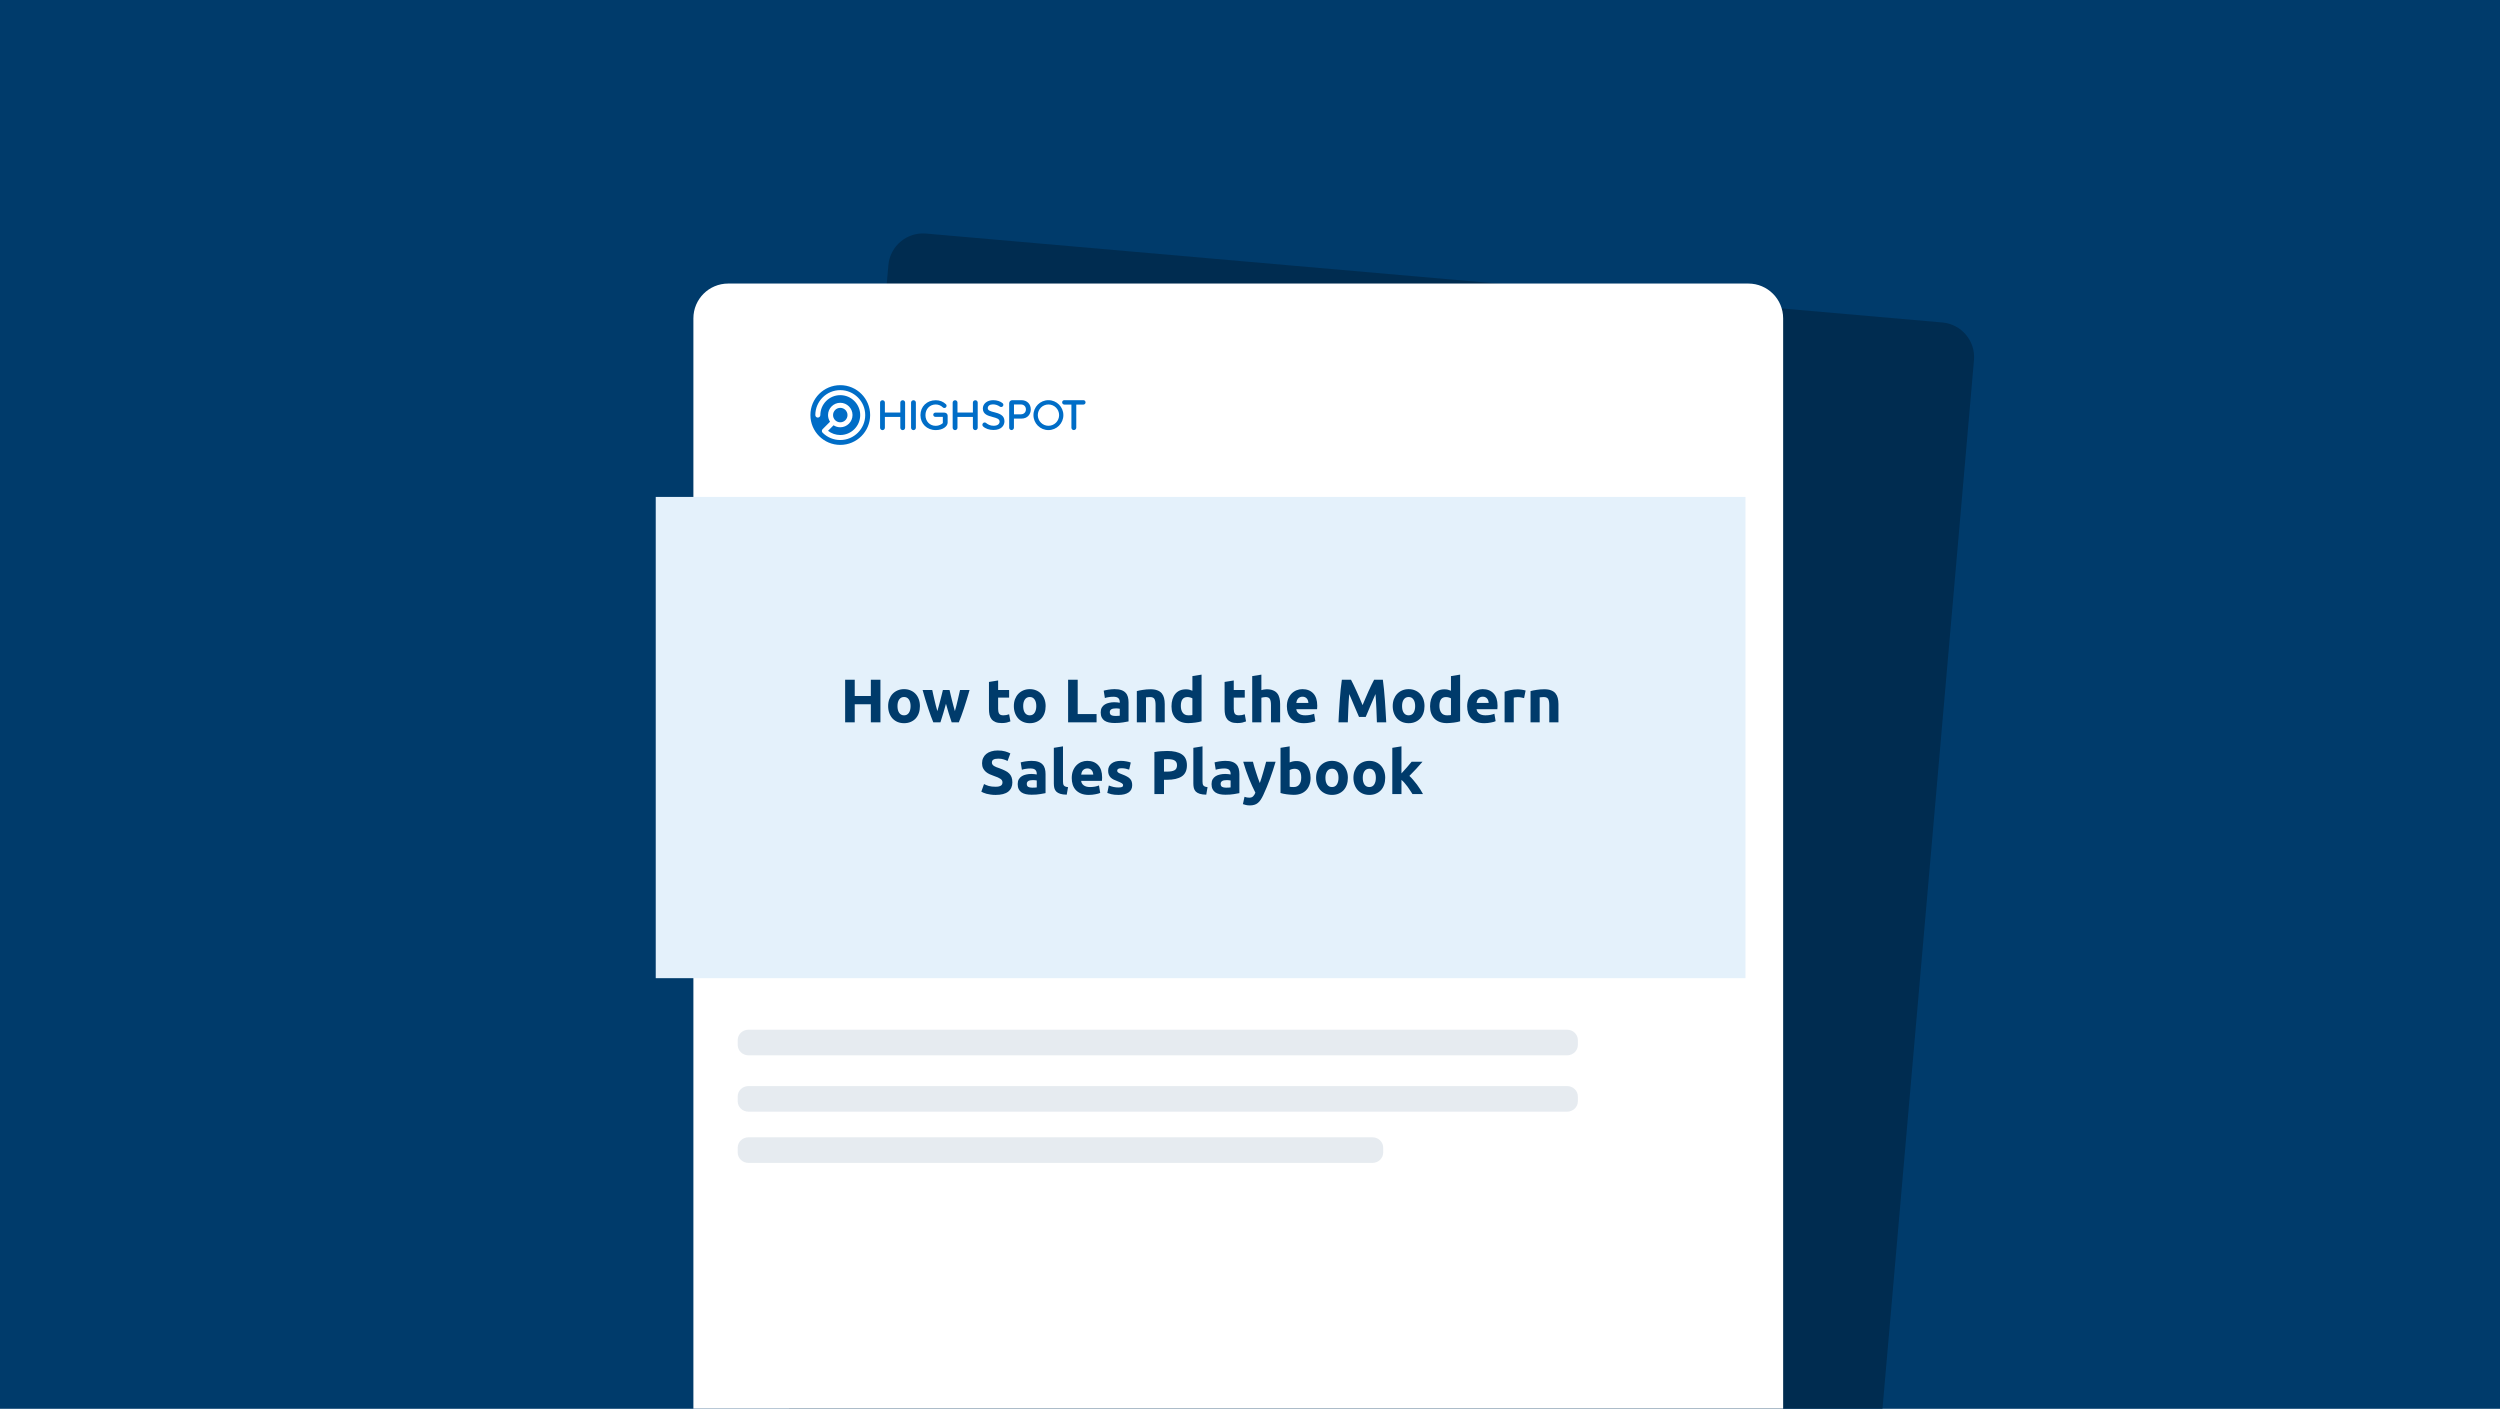 <svg fill="none" height="275" viewBox="0 0 488 275" width="488" xmlns="http://www.w3.org/2000/svg" xmlns:xlink="http://www.w3.org/1999/xlink"><filter id="a" color-interpolation-filters="sRGB" filterUnits="userSpaceOnUse" height="272.972" width="251.335" x="144.012" y="35.565"><feFlood flood-opacity="0" result="BackgroundImageFix"/><feColorMatrix in="SourceAlpha" result="hardAlpha" type="matrix" values="0 0 0 0 0 0 0 0 0 0 0 0 0 0 0 0 0 0 127 0"/><feOffset dx="6" dy="6"/><feGaussianBlur stdDeviation="5"/><feColorMatrix type="matrix" values="0 0 0 0 0 0 0 0 0 0.231 0 0 0 0 0.42 0 0 0 0.2 0"/><feBlend in2="BackgroundImageFix" mode="normal" result="effect1_dropShadow_331_31204"/><feBlend in="SourceGraphic" in2="effect1_dropShadow_331_31204" mode="normal" result="shape"/></filter><filter id="b" color-interpolation-filters="sRGB" filterUnits="userSpaceOnUse" height="257.46" width="233.72" x="124.85" y="44.85"><feFlood flood-opacity="0" result="BackgroundImageFix"/><feColorMatrix in="SourceAlpha" result="hardAlpha" type="matrix" values="0 0 0 0 0 0 0 0 0 0 0 0 0 0 0 0 0 0 127 0"/><feOffset dx="7.35" dy="7.35"/><feGaussianBlur stdDeviation="5.25"/><feColorMatrix type="matrix" values="0 0 0 0 0 0 0 0 0 0.231 0 0 0 0 0.42 0 0 0 0.22 0"/><feBlend in2="BackgroundImageFix" mode="normal" result="effect1_dropShadow_331_31204"/><feBlend in="SourceGraphic" in2="effect1_dropShadow_331_31204" mode="normal" result="shape"/></filter><clipPath id="c"><path d="m0 0h488v275h-488z"/></clipPath><path d="m0 0h488v275h-488z" fill="#fff"/><g clip-path="url(#c)"><path d="m0 0h488v275h-488z" fill="#fff"/><path d="m-25.604-5.519v-11.481h540v11.481 298.519h-540z" fill="#003b6b"/><g filter="url(#a)"><path d="m373.146 56.948-198.382-17.356c-3.736-.327-7.028 2.437-7.354 6.172l-19.372 222.034c-.326 3.736 2.438 7.03 6.174 7.356l198.382 17.357c3.736.326 7.028-2.437 7.354-6.173l19.372-222.034c.326-3.736-2.438-7.029-6.174-7.356z" fill="#002c50"/></g><g filter="url(#b)"><path d="m333.93 48h-199.14c-3.75 0-6.79 3.04-6.79 6.79v222.88c0 3.75 3.04 6.79 6.79 6.79h199.14c3.75 0 6.79-3.04 6.79-6.79v-222.88c0-3.75-3.04-6.79-6.79-6.79z" fill="#fff"/></g><path d="m165.38 86.696c3.132-.748 5.064-3.894 4.316-7.025-.749-3.132-3.894-5.064-7.026-4.315-3.131.748-5.063 3.894-4.315 7.025s3.894 5.064 7.025 4.315z" fill="#fff"/><g fill="#006dc7"><path d="m164.021 75.184c-3.22 0-5.83 2.61-5.83 5.83s2.61 5.83 5.83 5.83 5.83-2.61 5.83-5.83-2.61-5.83-5.83-5.83zm0 10.71c-1.3 0-2.52-.51-3.45-1.43-.19-.19-.19-.5 0-.69l1.45-1.45c-.25-.38-.39-.83-.39-1.31 0-1.32 1.07-2.39 2.39-2.39s2.39 1.07 2.39 2.39-1.07 2.39-2.39 2.39c-.48 0-.93-.14-1.31-.39l-1.08 1.08c.68.53 1.52.82 2.39.82 2.15 0 3.89-1.75 3.89-3.89s-1.75-3.89-3.89-3.89-3.89 1.75-3.89 3.89c0 .27-.22.49-.49.49s-.49-.22-.49-.49c0-2.69 2.19-4.87 4.87-4.87s4.87 2.19 4.87 4.87-2.19 4.87-4.87 4.87z"/><path d="m165.431 81.023c0 .78-.63 1.41-1.41 1.41s-1.41-.63-1.41-1.41.63-1.41 1.41-1.41 1.41.63 1.41 1.41z"/><path d="m176.23 78.123c-.28 0-.49.2-.49.46v1.95h-3.009v-1.95c0-.25-.21-.46-.46-.46-.27 0-.48.21-.48.46v4.91c0 .26.21.47.47.47s.47-.21.47-.47v-2.11h3.009v2.11c0 .26.21.47.47.47s.47-.21.47-.47v-4.91c0-.25-.21-.46-.46-.46z"/><path d="m178.32 78.123c-.27 0-.48.21-.48.46v4.91c0 .26.21.47.47.47s.47-.21.47-.47v-4.91c0-.25-.21-.46-.46-.46z"/><path d="m184.38 80.543h-1.79c-.23 0-.42.18-.42.41s.18.42.42.42h1.45v1.22c-.27.25-.78.53-1.38.53-1.17 0-2.01-.88-2.01-2.09s.85-2.08 2.01-2.08c.51 0 1.02.21 1.36.55.08.09.2.14.32.14.24 0 .43-.19.43-.43 0-.13-.04-.24-.12-.3-.52-.51-1.21-.79-1.99-.79-1.73 0-2.99 1.23-2.99 2.91s1.26 2.92 2.99 2.92c1.43 0 2.32-.76 2.32-1.47v-1.34c0-.33-.27-.59-.61-.59z"/><path d="m190.4 78.123c-.28 0-.49.2-.49.46v1.95h-3.01v-1.95c0-.25-.21-.46-.46-.46-.27 0-.48.21-.48.46v4.91c0 .26.21.47.47.47s.47-.21.47-.47v-2.11h3.01v2.11c0 .26.21.47.47.47s.47-.21.47-.47v-4.91c0-.25-.21-.46-.46-.46z"/><path d="m194.05 80.463c-.67-.17-1.24-.33-1.24-.78s.4-.75 1-.75c.5 0 .96.15 1.35.43.07.05.17.09.26.09.24 0 .44-.2.44-.43 0-.12-.05-.23-.13-.3-.41-.38-1.12-.61-1.86-.61-1.17 0-2.02.69-2.02 1.63 0 1.15 1.03 1.42 1.93 1.66.72.19 1.34.35 1.34.9 0 .38-.31.81-1.17.81-.68 0-1.18-.3-1.48-.56-.07-.05-.17-.09-.27-.09-.27 0-.44.24-.44.46 0 .11.04.21.12.3.46.45 1.22.71 2.03.71 1.59 0 2.16-.89 2.16-1.72 0-1.23-1.13-1.52-2.03-1.76z"/><path d="m199.39 78.113h-1.8c-.33 0-.6.27-.6.61v4.76c0 .26.21.47.46.47s.47-.21.47-.47v-1.77h1.46c1.26 0 1.83-.93 1.83-1.8 0-1.06-.75-1.8-1.83-1.8zm-1.46.84h1.35c.59 0 .98.4.98.96s-.4.96-.98.96h-1.35z"/><path d="m211.47 78.113h-3.72c-.23 0-.42.18-.42.42s.18.44.42.44h1.39v4.51c0 .26.21.47.47.47s.48-.21.48-.47v-4.51h1.39c.23 0 .42-.19.42-.42 0-.25-.18-.44-.42-.44z"/><path d="m204.65 78.113c-1.61 0-2.92 1.31-2.92 2.92s1.31 2.92 2.92 2.92 2.92-1.31 2.92-2.92-1.31-2.92-2.92-2.92zm2.09 2.92c0 1.15-.93 2.08-2.08 2.08s-2.08-.93-2.08-2.08.93-2.08 2.08-2.08 2.08.93 2.08 2.08z"/></g><path d="m176.083 108h148.917v39.764c0 17.794-14.378 32.236-32.093 32.236h-148.907v-39.764c0-17.794 14.378-32.236 32.093-32.236z" fill="#114f89" opacity=".3"/><path d="m340.72 97h-212.72v93.94h212.72z" fill="#e4f1fb"/><path d="m305.894 201h-159.788c-1.163 0-2.106.908-2.106 2.027v.946c0 1.119.943 2.027 2.106 2.027h159.788c1.163 0 2.106-.908 2.106-2.027v-.946c0-1.119-.943-2.027-2.106-2.027z" fill="#003b6b" opacity=".1"/><path d="m305.894 212h-159.788c-1.163 0-2.106.908-2.106 2.027v.946c0 1.119.943 2.027 2.106 2.027h159.788c1.163 0 2.106-.908 2.106-2.027v-.946c0-1.119-.943-2.027-2.106-2.027z" fill="#003b6b" opacity=".1"/><path d="m267.896 222h-121.792c-1.162 0-2.104.908-2.104 2.027v.946c0 1.119.942 2.027 2.104 2.027h121.792c1.162 0 2.104-.908 2.104-2.027v-.946c0-1.119-.942-2.027-2.104-2.027z" fill="#003b6b" opacity=".1"/><path d="m169.988 132.684h1.872v8.316h-1.872v-3.528h-3.144v3.528h-1.872v-8.316h1.872v3.18h3.144zm9.58 5.148c0 .496-.072.952-.216 1.368-.144.408-.352.76-.624 1.056-.272.288-.6.512-.984.672-.376.16-.8.24-1.272.24-.464 0-.888-.08-1.272-.24-.376-.16-.7-.384-.972-.672-.272-.296-.484-.648-.636-1.056-.152-.416-.228-.872-.228-1.368s.076-.948.228-1.356c.16-.408.376-.756.648-1.044.28-.288.608-.512.984-.672.384-.16.8-.24 1.248-.24.456 0 .872.08 1.248.24.384.16.712.384.984.672s.484.636.636 1.044.228.86.228 1.356zm-1.824 0c0-.552-.112-.984-.336-1.296-.216-.32-.528-.48-.936-.48s-.724.16-.948.48c-.224.312-.336.744-.336 1.296s.112.992.336 1.32c.224.32.54.48.948.48s.72-.16.936-.48c.224-.328.336-.768.336-1.32zm6.909-.456c-.16.608-.332 1.212-.516 1.812-.176.6-.364 1.204-.564 1.812h-1.392c-.144-.336-.3-.736-.468-1.2s-.344-.968-.528-1.512c-.176-.552-.36-1.132-.552-1.74-.184-.616-.364-1.236-.54-1.86h1.884c.064.288.132.604.204.948.08.336.16.684.24 1.044.088.36.176.724.264 1.092.096.36.192.708.288 1.044.104-.352.204-.712.3-1.08.104-.368.2-.728.288-1.08.096-.36.184-.704.264-1.032.088-.336.164-.648.228-.936h1.296c.064.288.136.6.216.936.08.328.164.672.252 1.032.088.352.18.712.276 1.08s.196.728.3 1.08c.096-.336.192-.684.288-1.044.096-.368.184-.732.264-1.092.088-.36.168-.708.24-1.044.08-.344.152-.66.216-.948h1.86c-.176.624-.36 1.244-.552 1.86-.184.608-.368 1.188-.552 1.74-.176.544-.352 1.048-.528 1.512-.168.464-.324.864-.468 1.2h-1.392c-.2-.608-.396-1.212-.588-1.812s-.368-1.204-.528-1.812zm8.393-4.26 1.788-.288v1.86h2.148v1.488h-2.148v2.22c0 .376.064.676.192.9.136.224.404.336.804.336.192 0 .388-.016.588-.048.208-.04.396-.092.564-.156l.252 1.392c-.216.088-.456.164-.72.228s-.588.096-.972.096c-.488 0-.892-.064-1.212-.192-.32-.136-.576-.32-.768-.552-.192-.24-.328-.528-.408-.864-.072-.336-.108-.708-.108-1.116zm11.061 4.716c0 .496-.072.952-.216 1.368-.144.408-.352.76-.624 1.056-.272.288-.6.512-.984.672-.376.16-.8.24-1.272.24-.464 0-.888-.08-1.272-.24-.376-.16-.7-.384-.972-.672-.272-.296-.484-.648-.636-1.056-.152-.416-.228-.872-.228-1.368s.076-.948.228-1.356c.16-.408.376-.756.648-1.044.28-.288.608-.512.984-.672.384-.16.8-.24 1.248-.24.456 0 .872.08 1.248.24.384.16.712.384.984.672s.484.636.636 1.044.228.86.228 1.356zm-1.824 0c0-.552-.112-.984-.336-1.296-.216-.32-.528-.48-.936-.48s-.724.16-.948.48c-.224.312-.336.744-.336 1.296s.112.992.336 1.32c.224.32.54.48.948.48s.72-.16.936-.48c.224-.328.336-.768.336-1.32zm11.768 1.56v1.608h-5.556v-8.316h1.872v6.708zm3.639.36c.176 0 .344-.004.504-.012s.288-.02.384-.036v-1.356c-.072-.016-.18-.032-.324-.048s-.276-.024-.396-.024c-.168 0-.328.012-.48.036-.144.016-.272.052-.384.108s-.2.132-.264.228-.096.216-.096.36c0 .28.092.476.276.588.192.104.452.156.78.156zm-.144-5.232c.528 0 .968.06 1.32.18s.632.292.84.516c.216.224.368.496.456.816s.132.676.132 1.068v3.72c-.256.056-.612.12-1.068.192-.456.08-1.008.12-1.656.12-.408 0-.78-.036-1.116-.108-.328-.072-.612-.188-.852-.348-.24-.168-.424-.384-.552-.648s-.192-.588-.192-.972c0-.368.072-.68.216-.936.152-.256.352-.46.6-.612s.532-.26.852-.324c.32-.072.652-.108.995-.108.233 0 .437.012.613.036.184.016.332.04.444.072v-.168c0-.304-.092-.548-.276-.732s-.504-.276-.96-.276c-.304 0-.604.024-.9.072-.296.04-.552.1-.768.18l-.228-1.44c.104-.032.232-.064.384-.096.16-.04.332-.072.516-.096.184-.032.376-.056.576-.072.208-.024.416-.036.624-.036zm4.364.384c.304-.088.696-.168 1.176-.24.48-.08.984-.12 1.512-.12.536 0 .98.072 1.332.216.36.136.644.332.852.588s.356.56.444.912.132.744.132 1.176v3.564h-1.788v-3.348c0-.576-.076-.984-.228-1.224s-.436-.36-.852-.36c-.128 0-.264.008-.408.024-.144.008-.272.02-.384.036v4.872h-1.788zm8.591 2.892c0 .552.124.996.372 1.332s.616.504 1.104.504c.16 0 .308-.004.444-.012.136-.016.248-.032.336-.048v-3.252c-.112-.072-.26-.132-.444-.18-.176-.048-.356-.072-.54-.072-.848 0-1.272.576-1.272 1.728zm4.044 3c-.16.048-.344.096-.552.144-.208.04-.428.076-.66.108-.224.032-.456.056-.696.072-.232.024-.456.036-.672.036-.52 0-.984-.076-1.392-.228s-.752-.368-1.032-.648c-.28-.288-.496-.632-.648-1.032-.144-.408-.216-.864-.216-1.368 0-.512.064-.972.192-1.38.128-.416.312-.768.552-1.056s.532-.508.876-.66c.352-.152.752-.228 1.2-.228.248 0 .468.024.66.072.2.048.4.116.6.204v-2.856l1.788-.288zm4.497-7.68 1.788-.288v1.86h2.148v1.488h-2.148v2.22c0 .376.064.676.192.9.136.224.404.336.804.336.192 0 .388-.016.588-.048.208-.04.396-.092.564-.156l.252 1.392c-.216.088-.456.164-.72.228s-.588.096-.972.096c-.488 0-.892-.064-1.212-.192-.32-.136-.576-.32-.768-.552-.192-.24-.328-.528-.408-.864-.072-.336-.108-.708-.108-1.116zm5.392 7.884v-9.024l1.788-.288v3.024c.12-.04.272-.076.456-.108.192-.04.376-.06.552-.06.512 0 .936.072 1.272.216.344.136.616.332.816.588.208.256.352.56.432.912.088.352.132.744.132 1.176v3.564h-1.788v-3.348c0-.576-.076-.984-.228-1.224-.144-.24-.416-.36-.816-.36-.16 0-.312.016-.456.048-.136.024-.26.052-.372.084v4.8zm6.766-3.108c0-.56.084-1.048.252-1.464.176-.424.404-.776.684-1.056s.6-.492.96-.636c.368-.144.744-.216 1.128-.216.896 0 1.604.276 2.124.828.52.544.78 1.348.78 2.412 0 .104-.004.22-.012.348-.008.12-.016.228-.024.324h-4.056c.04.368.212.66.516.876s.712.324 1.224.324c.328 0 .648-.028.96-.084.32-.064.58-.14.78-.228l.24 1.452c-.096.048-.224.096-.384.144s-.34.088-.54.12c-.192.04-.4.072-.624.096s-.448.036-.672.036c-.568 0-1.064-.084-1.488-.252-.416-.168-.764-.396-1.044-.684-.272-.296-.476-.644-.612-1.044-.128-.4-.192-.832-.192-1.296zm4.2-.684c-.008-.152-.036-.3-.084-.444-.04-.144-.108-.272-.204-.384-.088-.112-.204-.204-.348-.276-.136-.072-.308-.108-.516-.108-.2 0-.372.036-.516.108-.144.064-.264.152-.36.264s-.172.244-.228.396c-.048.144-.084.292-.108.444zm8.319-4.524c.144.264.308.592.492.984.192.384.388.804.588 1.26.208.448.412.908.612 1.38s.388.916.564 1.332c.176-.416.364-.86.564-1.332s.4-.932.6-1.38c.208-.456.404-.876.588-1.26.192-.392.36-.72.504-.984h1.704c.08.552.152 1.172.216 1.86.072.68.132 1.392.18 2.136.056.736.104 1.476.144 2.22.048.744.088 1.444.12 2.1h-1.824c-.024-.808-.056-1.688-.096-2.64s-.1-1.912-.18-2.88c-.144.336-.304.708-.48 1.116s-.352.816-.528 1.224c-.168.408-.332.8-.492 1.176-.16.368-.296.684-.408.948h-1.308c-.112-.264-.248-.58-.408-.948-.16-.376-.328-.768-.504-1.176-.168-.408-.34-.816-.516-1.224s-.336-.78-.48-1.116c-.08.968-.14 1.928-.18 2.88s-.072 1.832-.096 2.64h-1.824c.032-.656.068-1.356.108-2.1.048-.744.096-1.484.144-2.22.056-.744.116-1.456.18-2.136.072-.688.148-1.308.228-1.86zm14.345 5.148c0 .496-.072.952-.216 1.368-.144.408-.352.76-.624 1.056-.272.288-.6.512-.984.672-.376.16-.8.24-1.272.24-.464 0-.888-.08-1.272-.24-.376-.16-.7-.384-.972-.672-.272-.296-.484-.648-.636-1.056-.152-.416-.228-.872-.228-1.368s.076-.948.228-1.356c.16-.408.376-.756.648-1.044.28-.288.608-.512.984-.672.384-.16.8-.24 1.248-.24.456 0 .872.08 1.248.24.384.16.712.384.984.672s.484.636.636 1.044.228.86.228 1.356zm-1.824 0c0-.552-.112-.984-.336-1.296-.216-.32-.528-.48-.936-.48s-.724.16-.948.48c-.224.312-.336.744-.336 1.296s.112.992.336 1.32c.224.32.54.48.948.48s.72-.16.936-.48c.224-.328.336-.768.336-1.32zm4.733-.036c0 .552.124.996.372 1.332s.616.504 1.104.504c.16 0 .308-.004.444-.012.136-.016.248-.032.336-.048v-3.252c-.112-.072-.26-.132-.444-.18-.176-.048-.356-.072-.54-.072-.848 0-1.272.576-1.272 1.728zm4.044 3c-.16.048-.344.096-.552.144-.208.04-.428.076-.66.108-.224.032-.456.056-.696.072-.232.024-.456.036-.672.036-.52 0-.984-.076-1.392-.228s-.752-.368-1.032-.648c-.28-.288-.496-.632-.648-1.032-.144-.408-.216-.864-.216-1.368 0-.512.064-.972.192-1.38.128-.416.312-.768.552-1.056s.532-.508.876-.66c.352-.152.752-.228 1.2-.228.248 0 .468.024.66.072.2.048.4.116.6.204v-2.856l1.788-.288zm1.375-2.904c0-.56.084-1.048.252-1.464.176-.424.404-.776.684-1.056s.6-.492.96-.636c.368-.144.744-.216 1.128-.216.896 0 1.604.276 2.124.828.52.544.78 1.348.78 2.412 0 .104-.004.22-.012.348-.008.12-.016.228-.024.324h-4.056c.04.368.212.66.516.876s.712.324 1.224.324c.328 0 .648-.028.96-.084.32-.064.58-.14.78-.228l.24 1.452c-.096.048-.224.096-.384.144s-.34.088-.54.12c-.192.04-.4.072-.624.096s-.448.036-.672.036c-.568 0-1.064-.084-1.488-.252-.416-.168-.764-.396-1.044-.684-.272-.296-.476-.644-.612-1.044-.128-.4-.192-.832-.192-1.296zm4.2-.684c-.008-.152-.036-.3-.084-.444-.04-.144-.108-.272-.204-.384-.088-.112-.204-.204-.348-.276-.136-.072-.308-.108-.516-.108-.2 0-.372.036-.516.108-.144.064-.264.152-.36.264s-.172.244-.228.396c-.048.144-.084.292-.108.444zm6.911-.936c-.16-.04-.348-.08-.564-.12-.216-.048-.448-.072-.696-.072-.112 0-.248.012-.408.036-.152.016-.268.036-.348.06v4.824h-1.788v-5.976c.32-.112.696-.216 1.128-.312.44-.104.928-.156 1.464-.156.096 0 .212.008.348.024.136.008.272.024.408.048.136.016.272.04.408.072.136.024.252.056.348.096zm1.259-1.368c.304-.088.696-.168 1.176-.24.48-.08.984-.12 1.512-.12.536 0 .98.072 1.332.216.36.136.644.332.852.588s.356.56.444.912.132.744.132 1.176v3.564h-1.788v-3.348c0-.576-.076-.984-.228-1.224s-.436-.36-.852-.36c-.128 0-.264.008-.408.024-.144.008-.272.02-.384.036v4.872h-1.788zm-104.423 18.668c.264 0 .48-.02.648-.06.176-.048.316-.108.42-.18.104-.08.176-.172.216-.276s.06-.22.06-.348c0-.272-.128-.496-.384-.672-.256-.184-.696-.38-1.32-.588-.272-.096-.544-.204-.816-.324-.272-.128-.516-.284-.732-.468-.216-.192-.392-.42-.528-.684-.136-.272-.204-.6-.204-.984s.072-.728.216-1.032c.144-.312.348-.576.612-.792s.584-.38.96-.492c.376-.12.8-.18 1.272-.18.56 0 1.044.06 1.452.18s.744.252 1.008.396l-.54 1.476c-.232-.12-.492-.224-.78-.312-.28-.096-.62-.144-1.02-.144-.448 0-.772.064-.972.192-.192.12-.288.308-.288.564 0 .152.036.28.108.384s.172.2.3.288c.136.08.288.156.456.228.176.064.368.132.576.204.432.16.808.32 1.128.48.32.152.584.332.792.54.216.208.376.452.48.732s.156.62.156 1.02c0 .776-.272 1.38-.816 1.812-.544.424-1.364.636-2.46.636-.368 0-.7-.024-.996-.072-.296-.04-.56-.092-.792-.156-.224-.064-.42-.132-.588-.204-.16-.072-.296-.14-.408-.204l.528-1.488c.248.136.552.26.912.372.368.104.816.156 1.344.156zm7.149.18c.176 0 .344-.004.504-.012s.288-.02.384-.036v-1.356c-.072-.016-.18-.032-.324-.048s-.276-.024-.396-.024c-.168 0-.328.012-.48.036-.144.016-.272.052-.384.108s-.2.132-.264.228-.096.216-.096.36c0 .28.092.476.276.588.192.104.452.156.78.156zm-.144-5.232c.528 0 .968.06 1.32.18s.632.292.84.516c.216.224.368.496.456.816s.132.676.132 1.068v3.72c-.256.056-.612.12-1.068.192-.456.08-1.008.12-1.656.12-.408 0-.78-.036-1.116-.108-.328-.072-.612-.188-.852-.348-.24-.168-.424-.384-.552-.648s-.192-.588-.192-.972c0-.368.072-.68.216-.936.152-.256.352-.46.6-.612s.532-.26.852-.324c.32-.072.652-.108.996-.108.232 0 .436.012.612.036.184.016.332.04.444.072v-.168c0-.304-.092-.548-.276-.732s-.504-.276-.96-.276c-.304 0-.604.024-.9.072-.296.04-.552.1-.768.18l-.228-1.44c.104-.032.232-.064.384-.096.16-.04.332-.072.516-.096.184-.032.376-.056.576-.072.208-.024.416-.036.624-.036zm6.885 6.6c-.52-.008-.944-.064-1.272-.168-.32-.104-.576-.248-.768-.432-.184-.192-.312-.42-.384-.684-.064-.272-.096-.576-.096-.912v-6.948l1.788-.288v6.876c0 .16.012.304.036.432s.068.236.132.324c.072.088.172.16.3.216s.3.092.516.108zm.977-3.228c0-.56.084-1.048.252-1.464.176-.424.404-.776.684-1.056s.6-.492.96-.636c.368-.144.744-.216 1.128-.216.896 0 1.604.276 2.124.828.52.544.78 1.348.78 2.412 0 .104-.004.22-.012.348-.008.12-.016.228-.024.324h-4.056c.04.368.212.66.516.876s.712.324 1.224.324c.328 0 .648-.028.96-.084.32-.064.58-.14.78-.228l.24 1.452c-.096.048-.224.096-.384.144s-.34.088-.54.12c-.192.04-.4.072-.624.096s-.448.036-.672.036c-.568 0-1.064-.084-1.488-.252-.416-.168-.764-.396-1.044-.684-.272-.296-.476-.644-.612-1.044-.128-.4-.192-.832-.192-1.296zm4.2-.684c-.008-.152-.036-.3-.084-.444-.04-.144-.108-.272-.204-.384-.088-.112-.204-.204-.348-.276-.136-.072-.308-.108-.516-.108-.2 0-.372.036-.516.108-.144.064-.264.152-.36.264s-.172.244-.228.396c-.048.144-.084.292-.108.444zm4.92 2.508c.328 0 .56-.032.696-.096s.204-.188.204-.372c0-.144-.088-.268-.264-.372-.176-.112-.444-.236-.804-.372-.28-.104-.536-.212-.768-.324-.224-.112-.416-.244-.576-.396-.16-.16-.284-.348-.372-.564s-.132-.476-.132-.78c0-.592.22-1.06.66-1.404s1.044-.516 1.812-.516c.384 0 .752.036 1.104.108.352.064.632.136.84.216l-.312 1.392c-.208-.072-.436-.136-.684-.192-.24-.056-.512-.084-.816-.084-.56 0-.84.156-.84.468 0 .072.012.136.036.192s.072.112.144.168c.072.048.168.104.288.168.128.056.288.12.48.192.392.144.716.288.972.432.256.136.456.288.6.456.152.16.256.34.312.54.064.2.096.432.096.696 0 .624-.236 1.096-.708 1.416-.464.32-1.124.48-1.98.48-.56 0-1.028-.048-1.404-.144-.368-.096-.624-.176-.768-.24l.3-1.452c.304.12.616.216.936.288.32.064.636.096.948.096zm9.511-7.128c1.24 0 2.192.22 2.856.66.664.432.996 1.144.996 2.136 0 1-.336 1.724-1.008 2.172-.672.44-1.632.66-2.88.66h-.588v2.784h-1.872v-8.196c.408-.08.84-.136 1.296-.168s.856-.048 1.2-.048zm.12 1.596c-.136 0-.272.004-.408.012-.128.008-.24.016-.336.024v2.4h.588c.648 0 1.136-.088 1.464-.264s.492-.504.492-.984c0-.232-.044-.424-.132-.576-.08-.152-.2-.272-.36-.36-.152-.096-.34-.16-.564-.192-.224-.04-.472-.06-.744-.06zm7.507 6.936c-.52-.008-.944-.064-1.272-.168-.32-.104-.576-.248-.768-.432-.184-.192-.312-.42-.384-.684-.064-.272-.096-.576-.096-.912v-6.948l1.788-.288v6.876c0 .16.012.304.036.432s.068.236.132.324c.072.088.172.16.3.216s.3.092.516.108zm3.864-1.368c.176 0 .344-.004.504-.012s.288-.02.384-.036v-1.356c-.072-.016-.18-.032-.324-.048s-.276-.024-.396-.024c-.168 0-.328.012-.48.036-.144.016-.272.052-.384.108s-.2.132-.264.228-.096.216-.096.36c0 .28.092.476.276.588.192.104.452.156.78.156zm-.144-5.232c.528 0 .968.06 1.32.18s.632.292.84.516c.216.224.368.496.456.816s.132.676.132 1.068v3.72c-.256.056-.612.12-1.068.192-.456.08-1.008.12-1.656.12-.408 0-.78-.036-1.116-.108-.328-.072-.612-.188-.852-.348-.24-.168-.424-.384-.552-.648s-.192-.588-.192-.972c0-.368.072-.68.216-.936.152-.256.352-.46.6-.612s.532-.26.852-.324c.32-.072.652-.108.996-.108.232 0 .436.012.612.036.184.016.332.04.444.072v-.168c0-.304-.092-.548-.276-.732s-.504-.276-.96-.276c-.304 0-.604.024-.9.072-.296.04-.552.1-.768.18l-.228-1.44c.104-.032.232-.064.384-.096.16-.04.332-.072.516-.096.184-.032.376-.056.576-.072.208-.024.416-.036.624-.036zm9.817.168c-.36 1.216-.736 2.356-1.128 3.42s-.82 2.096-1.284 3.096c-.168.36-.336.664-.504.912-.168.256-.352.464-.552.624-.2.168-.428.288-.684.36-.248.08-.54.12-.876.12-.28 0-.54-.028-.78-.084-.232-.048-.424-.104-.576-.168l.312-1.428c.184.064.348.108.492.132s.296.036.456.036c.32 0 .564-.088.732-.264.176-.168.324-.404.444-.708-.408-.8-.816-1.696-1.224-2.688-.408-1-.792-2.12-1.152-3.36h1.896c.08.312.172.652.276 1.02.112.36.228.728.348 1.104.12.368.24.728.36 1.08.128.352.248.672.36.96.104-.288.212-.608.324-.96s.22-.712.324-1.08c.112-.376.216-.744.312-1.104.104-.368.196-.708.276-1.02zm5.002 3.108c0-1.152-.424-1.728-1.272-1.728-.184 0-.368.024-.552.072-.176.048-.32.108-.432.18v3.252c.088.016.2.032.336.048.136.008.284.012.444.012.488 0 .856-.168 1.104-.504s.372-.78.372-1.332zm1.824.048c0 .504-.076.96-.228 1.368-.144.408-.356.756-.636 1.044s-.624.512-1.032.672c-.408.152-.872.228-1.392.228-.216 0-.444-.012-.684-.036-.232-.016-.464-.04-.696-.072-.224-.032-.44-.068-.648-.108-.208-.048-.392-.096-.552-.144v-8.82l1.788-.288v3.144c.2-.088.408-.156.624-.204s.448-.072.696-.072c.448 0 .844.08 1.188.24.344.152.632.372.864.66s.408.636.528 1.044c.12.4.18.848.18 1.344zm7.278-.012c0 .496-.072.952-.216 1.368-.144.408-.352.76-.624 1.056-.272.288-.6.512-.984.672-.376.16-.8.24-1.272.24-.464 0-.888-.08-1.272-.24-.376-.16-.7-.384-.972-.672-.272-.296-.484-.648-.636-1.056-.152-.416-.228-.872-.228-1.368s.076-.948.228-1.356c.16-.408.376-.756.648-1.044.28-.288.608-.512.984-.672.384-.16.8-.24 1.248-.24.456 0 .872.08 1.248.24.384.16.712.384.984.672s.484.636.636 1.044.228.86.228 1.356zm-1.824 0c0-.552-.112-.984-.336-1.296-.216-.32-.528-.48-.936-.48s-.724.16-.948.48c-.224.312-.336.744-.336 1.296s.112.992.336 1.32c.224.32.54.48.948.48s.72-.16.936-.48c.224-.328.336-.768.336-1.32zm9.113 0c0 .496-.072.952-.216 1.368-.144.408-.352.76-.624 1.056-.272.288-.6.512-.984.672-.376.16-.8.24-1.272.24-.464 0-.888-.08-1.272-.24-.376-.16-.7-.384-.972-.672-.272-.296-.484-.648-.636-1.056-.152-.416-.228-.872-.228-1.368s.076-.948.228-1.356c.16-.408.376-.756.648-1.044.28-.288.608-.512.984-.672.384-.16.8-.24 1.248-.24.456 0 .872.08 1.248.24.384.16.712.384.984.672s.484.636.636 1.044.228.86.228 1.356zm-1.824 0c0-.552-.112-.984-.336-1.296-.216-.32-.528-.48-.936-.48s-.724.16-.948.48c-.224.312-.336.744-.336 1.296s.112.992.336 1.32c.224.32.54.48.948.48s.72-.16.936-.48c.224-.328.336-.768.336-1.32zm4.997-.864c.176-.192.356-.392.54-.6.192-.208.376-.412.552-.612.176-.208.34-.404.492-.588.16-.184.296-.344.408-.48h2.124c-.424.488-.84.956-1.248 1.404-.4.44-.84.896-1.32 1.368.24.216.488.476.744.78.256.296.504.604.744.924s.46.64.66.96.368.612.504.876h-2.052c-.128-.208-.276-.436-.444-.684-.16-.256-.332-.508-.516-.756-.184-.256-.38-.5-.588-.732-.2-.232-.4-.428-.6-.588v2.76h-1.788v-9.024l1.788-.288z" fill="#003b6b"/></g></svg>